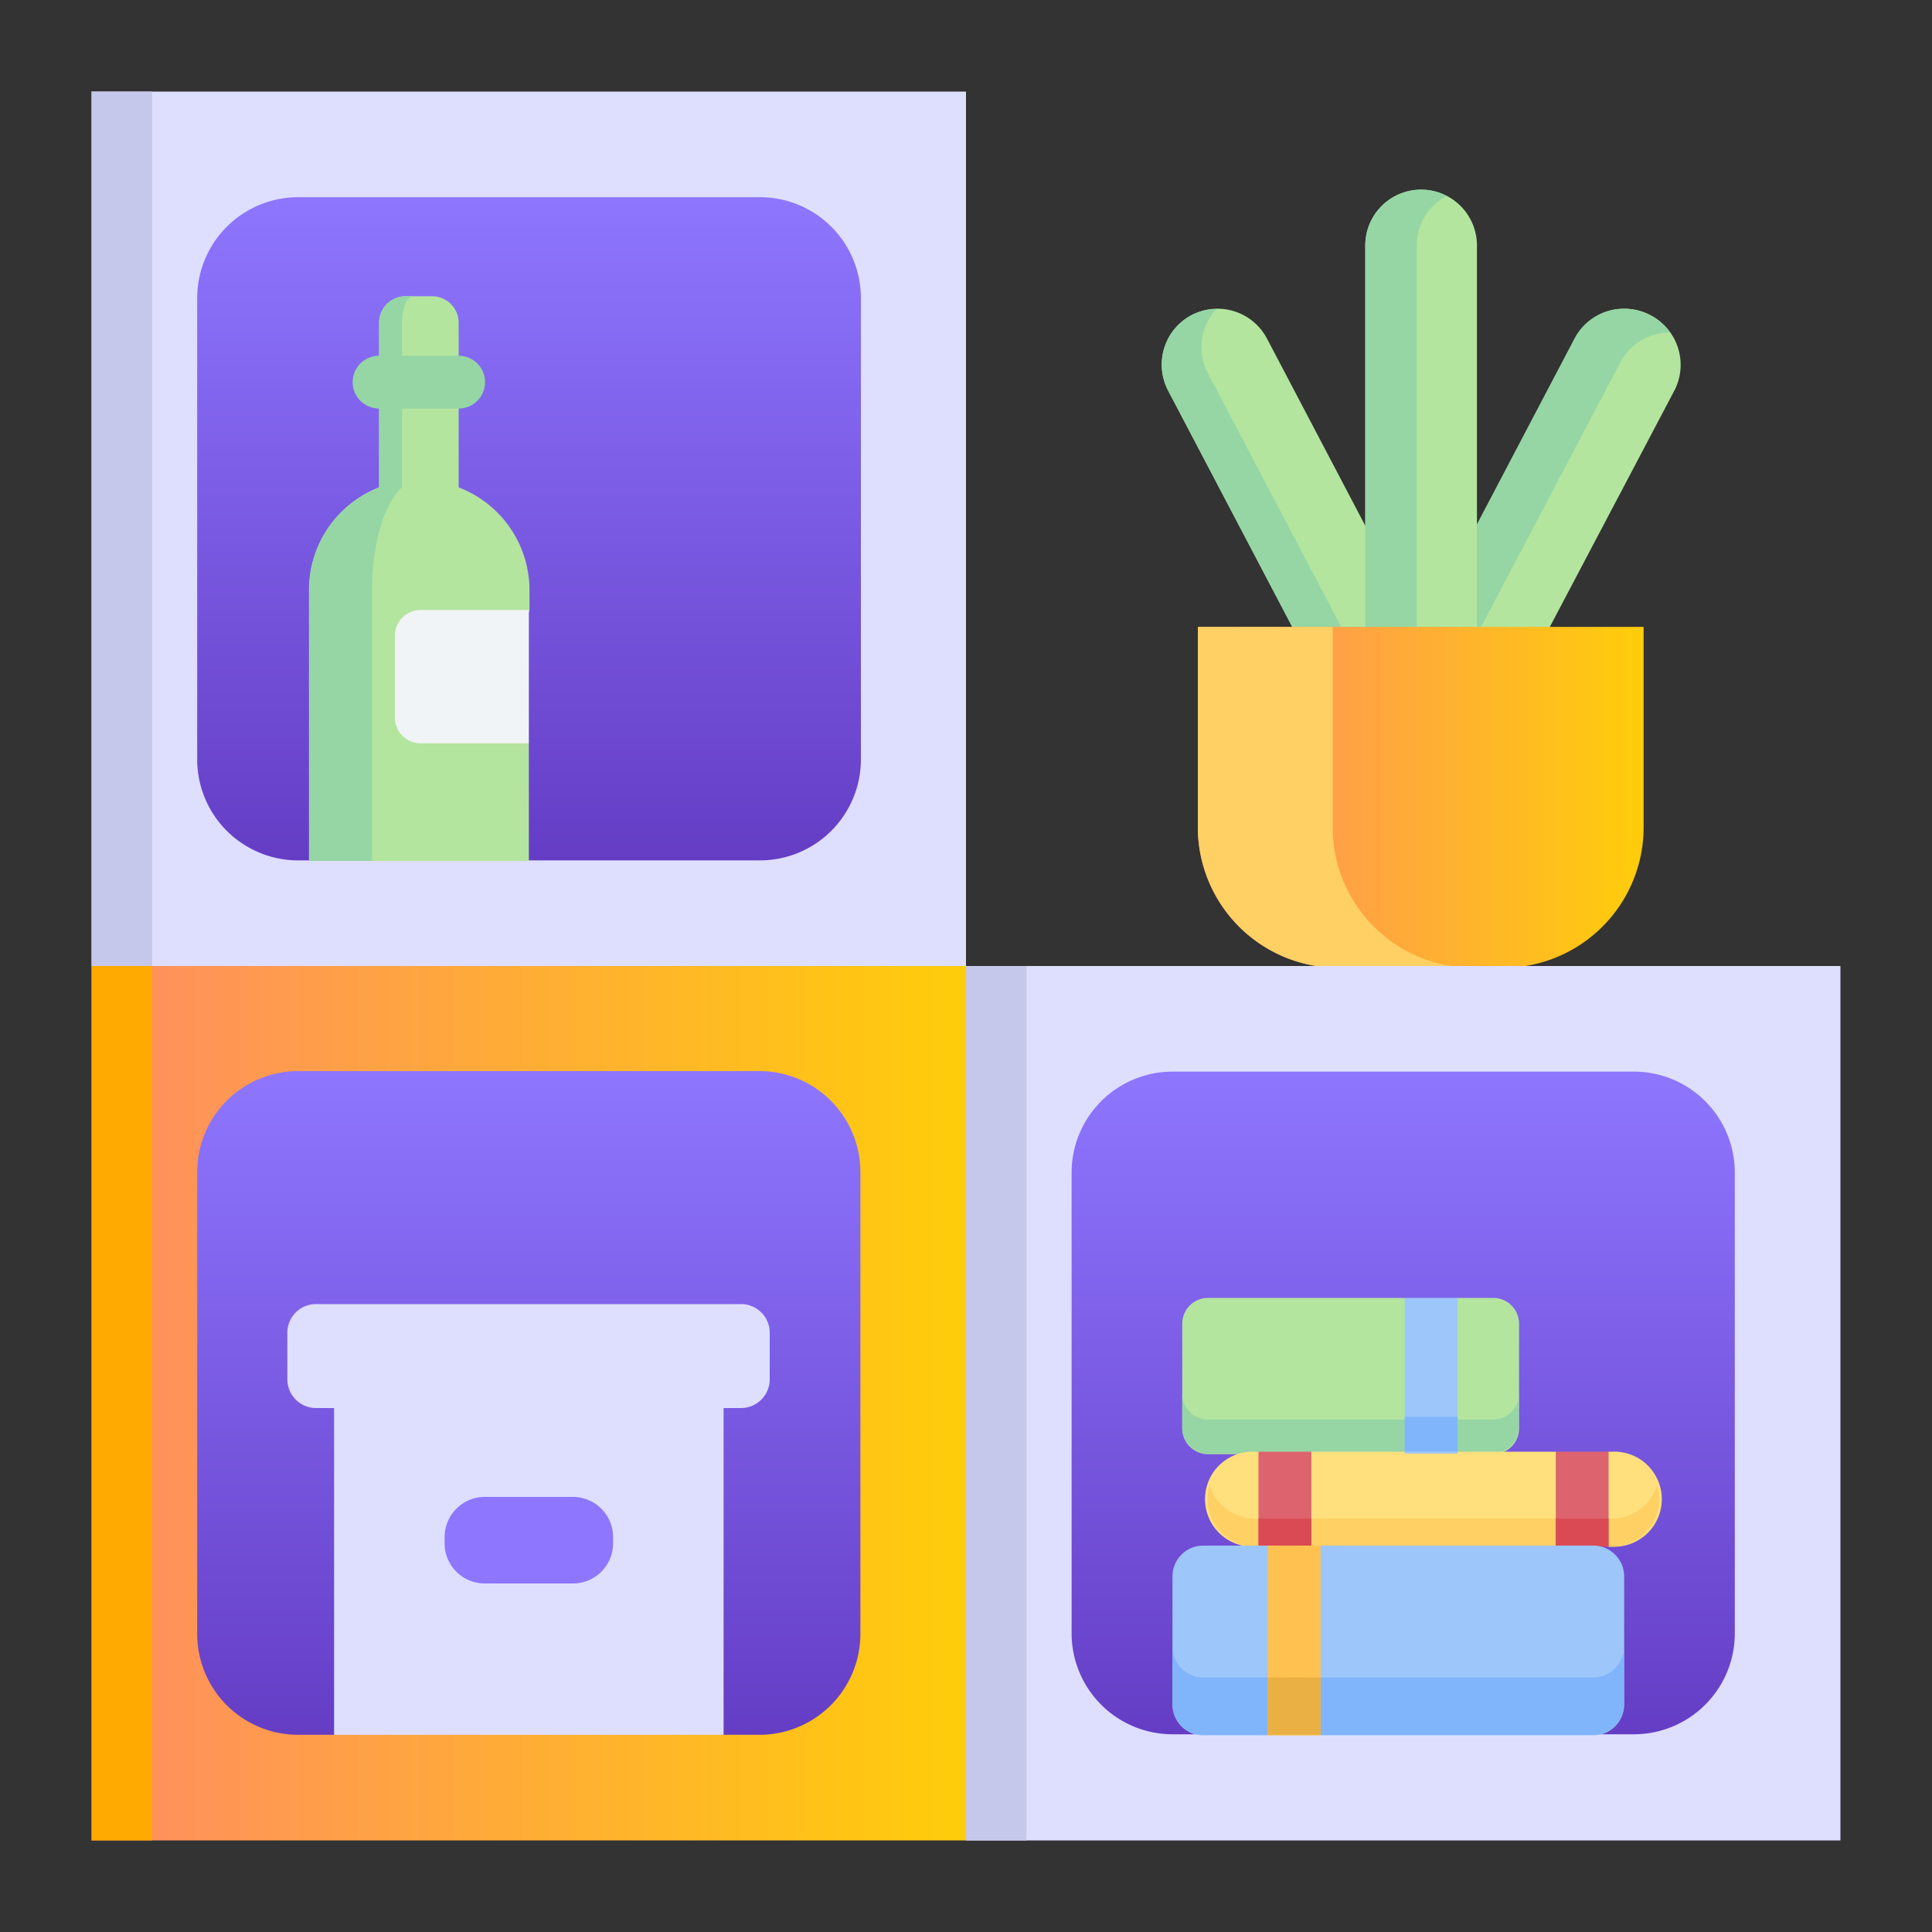 <svg id="Layer_1" data-name="Layer 1" xmlns="http://www.w3.org/2000/svg" xmlns:xlink="http://www.w3.org/1999/xlink" viewBox="0 0 150 150"><rect x="0" y="0" width="150" height="150" fill="#333333" stroke="none"/><defs><style>.cls-1{fill:#b3e59f;}.cls-2{fill:#95d6a4;}.cls-3{fill:url(#linear-gradient);}.cls-4{fill:#ffd064;}.cls-5{fill:#dedfff;}.cls-6{fill:url(#linear-gradient-2);}.cls-7{fill:#fa0;}.cls-8{fill:#c5c8ea;}.cls-9{fill:url(#linear-gradient-3);}.cls-10{fill:url(#linear-gradient-4);}.cls-11{fill:url(#linear-gradient-5);}.cls-12{fill:#8e76ff;}.cls-13{fill:#f1f4f6;}.cls-14{fill:#ffe07d;}.cls-15{fill:#9dc6fb;}.cls-16{fill:#80b4fb;}.cls-17{fill:#dd636e;}.cls-18{fill:#da4a54;}.cls-19{fill:#ffc250;}.cls-20{fill:#ebb044;}</style><linearGradient id="linear-gradient" x1="93.04" y1="61.9" x2="127.61" y2="61.9" gradientUnits="userSpaceOnUse"><stop offset="0" stop-color="#ff8d61"/><stop offset="1" stop-color="#ffcd0a"/></linearGradient><linearGradient id="linear-gradient-2" x1="7.11" y1="108.94" x2="75" y2="108.94" xlink:href="#linear-gradient"/><linearGradient id="linear-gradient-3" x1="41.06" y1="83.2" x2="41.06" y2="134.69" gradientUnits="userSpaceOnUse"><stop offset="0" stop-color="#8e76ff"/><stop offset="1" stop-color="#653dc5"/></linearGradient><linearGradient id="linear-gradient-4" x1="41.06" y1="15.31" x2="41.06" y2="66.8" xlink:href="#linear-gradient-3"/><linearGradient id="linear-gradient-5" x1="108.94" y1="83.2" x2="108.94" y2="134.69" xlink:href="#linear-gradient-3"/></defs><path class="cls-1" d="M128.13,24.46a4.34,4.34,0,0,0-5.85,1.83L105.52,58.2l7.68,4L130,30.32A4.35,4.35,0,0,0,128.13,24.46Z"/><path class="cls-2" d="M129.67,25.82a4.31,4.31,0,0,0-3.87,2.32L109,60.05l-3.52-1.85,16.76-31.91a4.32,4.32,0,0,1,5.85-1.82A4.21,4.21,0,0,1,129.67,25.82Z"/><path class="cls-1" d="M92.52,24.46a4.34,4.34,0,0,1,5.85,1.83L115.13,58.2l-7.68,4L90.69,30.32A4.35,4.35,0,0,1,92.52,24.46Z"/><path class="cls-2" d="M110.44,60.66l-3,1.57L90.69,30.32a4.35,4.35,0,0,1,1.83-5.86A4.28,4.28,0,0,1,94.44,24a4.32,4.32,0,0,0-.65,5Z"/><path class="cls-1" d="M110.33,14.72A4.34,4.34,0,0,0,106,19.06v36h8.67v-36a4.34,4.34,0,0,0-4.33-4.34Z"/><path class="cls-2" d="M112.31,15.21A4.34,4.34,0,0,0,110,19.06v36h-4v-36a4.33,4.33,0,0,1,4.34-4.33A4.26,4.26,0,0,1,112.31,15.21Z"/><path class="cls-3" d="M127.61,48.67H93V64.23A10.92,10.92,0,0,0,104,75.14H116.7a10.91,10.91,0,0,0,10.91-10.91Z"/><path class="cls-4" d="M114.42,75.14H104A10.92,10.92,0,0,1,93,64.23V48.67h10.47V64.23A10.91,10.91,0,0,0,114.42,75.14Z"/><path class="cls-5" d="M75,7.11H7.11V75l32,14.15L75,75Z"/><path class="cls-5" d="M142.89,75H75L64.85,99.67,75,142.89h67.89Z"/><path class="cls-6" d="M7.11,75H75v67.89H7.11Z"/><path class="cls-7" d="M7.11,75h4.7v67.89H7.11Z"/><path class="cls-8" d="M7.11,7.11h4.7V75H7.11Z"/><path class="cls-8" d="M75,75h4.7v67.89H75Z"/><path class="cls-9" d="M15.31,126.85V91a7.84,7.84,0,0,1,7.84-7.84H59A7.84,7.84,0,0,1,66.8,91v35.81A7.84,7.84,0,0,1,59,134.69H56.18l-21.35-2.9-8.89,2.9H23.15A7.84,7.84,0,0,1,15.31,126.85Z"/><path class="cls-10" d="M15.31,59V23.15a7.84,7.84,0,0,1,7.84-7.84H59a7.84,7.84,0,0,1,7.84,7.84V59A7.84,7.84,0,0,1,59,66.8H41.06l-8.78-3.09L24,66.8h-.84A7.84,7.84,0,0,1,15.31,59Z"/><path class="cls-11" d="M83.2,126.85V91A7.84,7.84,0,0,1,91,83.2h35.81A7.84,7.84,0,0,1,134.69,91v35.81a7.84,7.84,0,0,1-7.84,7.84h-3.16l-15.34-3.75-14.91,3.75H91A7.84,7.84,0,0,1,83.2,126.85Z"/><path class="cls-5" d="M25.94,108.41H56.18v26.28H25.94Z"/><path class="cls-5" d="M57.54,101.25h-33a2.22,2.22,0,0,0-2.23,2.22v3.63a2.23,2.23,0,0,0,2.23,2.22h33a2.23,2.23,0,0,0,2.22-2.22v-3.63a2.22,2.22,0,0,0-2.22-2.22Z"/><path class="cls-12" d="M44.48,122.94H37.63a3.11,3.11,0,0,1-3.11-3.12v-.48a3.12,3.12,0,0,1,3.11-3.12h6.85a3.12,3.12,0,0,1,3.12,3.12v.48A3.12,3.12,0,0,1,44.48,122.94Z"/><path class="cls-1" d="M35.61,37.84V25.1A2.06,2.06,0,0,0,33.55,23H31.49a2.06,2.06,0,0,0-2.06,2.06V37.84a8.55,8.55,0,0,0-5.44,8v21H41.06V57.71L39,54.87l2.11-7.51V45.8A8.55,8.55,0,0,0,35.61,37.84Z"/><path class="cls-2" d="M32.08,23c-.48,0-.87.92-.87,2.06V37.84c-1.36,1.24-2.33,4.34-2.33,8v21H24v-21a8.55,8.55,0,0,1,5.44-8V25.1A2.06,2.06,0,0,1,31.49,23Z"/><path class="cls-2" d="M35.61,31.72H29.43a2,2,0,0,1,0-4.1h6.18a2,2,0,0,1,0,4.1Z"/><path class="cls-13" d="M32.66,57.71h8.4V47.36h-8.4a2,2,0,0,0-2,2v6.44A2,2,0,0,0,32.66,57.71Z"/><path class="cls-1" d="M115.94,100.77h-2.78l-2.46.74-1.64-.74H93.74a2,2,0,0,0-1.95,2v8.18a2,2,0,0,0,1.95,1.95h15.32l1.91-.92,2.19.92h2.78a2,2,0,0,0,2-1.95v-8.18A2,2,0,0,0,115.94,100.77Z"/><path class="cls-2" d="M117.89,108.21v2.69a2,2,0,0,1-2,1.95h-2.78l-2.19-.92-1.91.92H93.74a2,2,0,0,1-1.95-1.95v-2.69a2,2,0,0,0,1.95,2h15.32l1.91-.92,2.19.92h2.78a2,2,0,0,0,2-2Z"/><path class="cls-14" d="M125.14,112.71h-.25l-2.31,1.06-1.79-1.06h-19l-2.39,1.11-1.71-1.11h-.25a3.69,3.69,0,1,0,0,7.37h.25l1.83-1,2.27,1h19l2.51-1,1.59,1h.25a3.69,3.69,0,1,0,0-7.37Z"/><path class="cls-4" d="M128.83,116.4a3.69,3.69,0,0,1-3.69,3.68h-.25l-1.59-1-2.51,1h-19l-2.27-1-1.83,1h-.25a3.69,3.69,0,0,1-3.69-3.68,3.88,3.88,0,0,1,.16-1.09,3.61,3.61,0,0,0,.92,1.51,3.67,3.67,0,0,0,2.61,1.08h.25l1.83-1,2.27,1h19l2.51-1,1.59,1h.25a3.68,3.68,0,0,0,3.52-2.59A3.55,3.55,0,0,1,128.83,116.4Z"/><path class="cls-15" d="M109.06,100.77h4.1v12.08h-4.1Z"/><path class="cls-16" d="M109.06,110h4.1v2.69h-4.1Z"/><path class="cls-17" d="M120.79,112.71h4.1v7.37h-4.1Z"/><path class="cls-17" d="M101.81,120.08h-4.1v-7.37h4.1Z"/><path class="cls-18" d="M120.79,117.9h4.1v2.18h-4.1Z"/><path class="cls-18" d="M101.81,120.08h-4.1V117.9h4.1Z"/><path class="cls-15" d="M123.69,120H102.53l-1.93,1.78L98.43,120h-5a2.39,2.39,0,0,0-2.4,2.4v9.94a2.4,2.4,0,0,0,2.4,2.4h5l1.68-2.18,2.42,2.18h21.16a2.41,2.41,0,0,0,2.41-2.4v-9.94a2.4,2.4,0,0,0-2.41-2.4Z"/><path class="cls-16" d="M126.09,127.84v4.45a2.4,2.4,0,0,1-2.4,2.4H102.53l-2.42-2.18-1.68,2.18h-5a2.4,2.4,0,0,1-2.4-2.4v-4.45a2.4,2.4,0,0,0,2.4,2.4h5l1.68-2.18,2.42,2.18h21.16A2.4,2.4,0,0,0,126.09,127.84Z"/><path class="cls-19" d="M98.43,120h4.1v14.74h-4.1Z"/><path class="cls-20" d="M98.43,130.24h4.1v4.45h-4.1Z"/></svg>